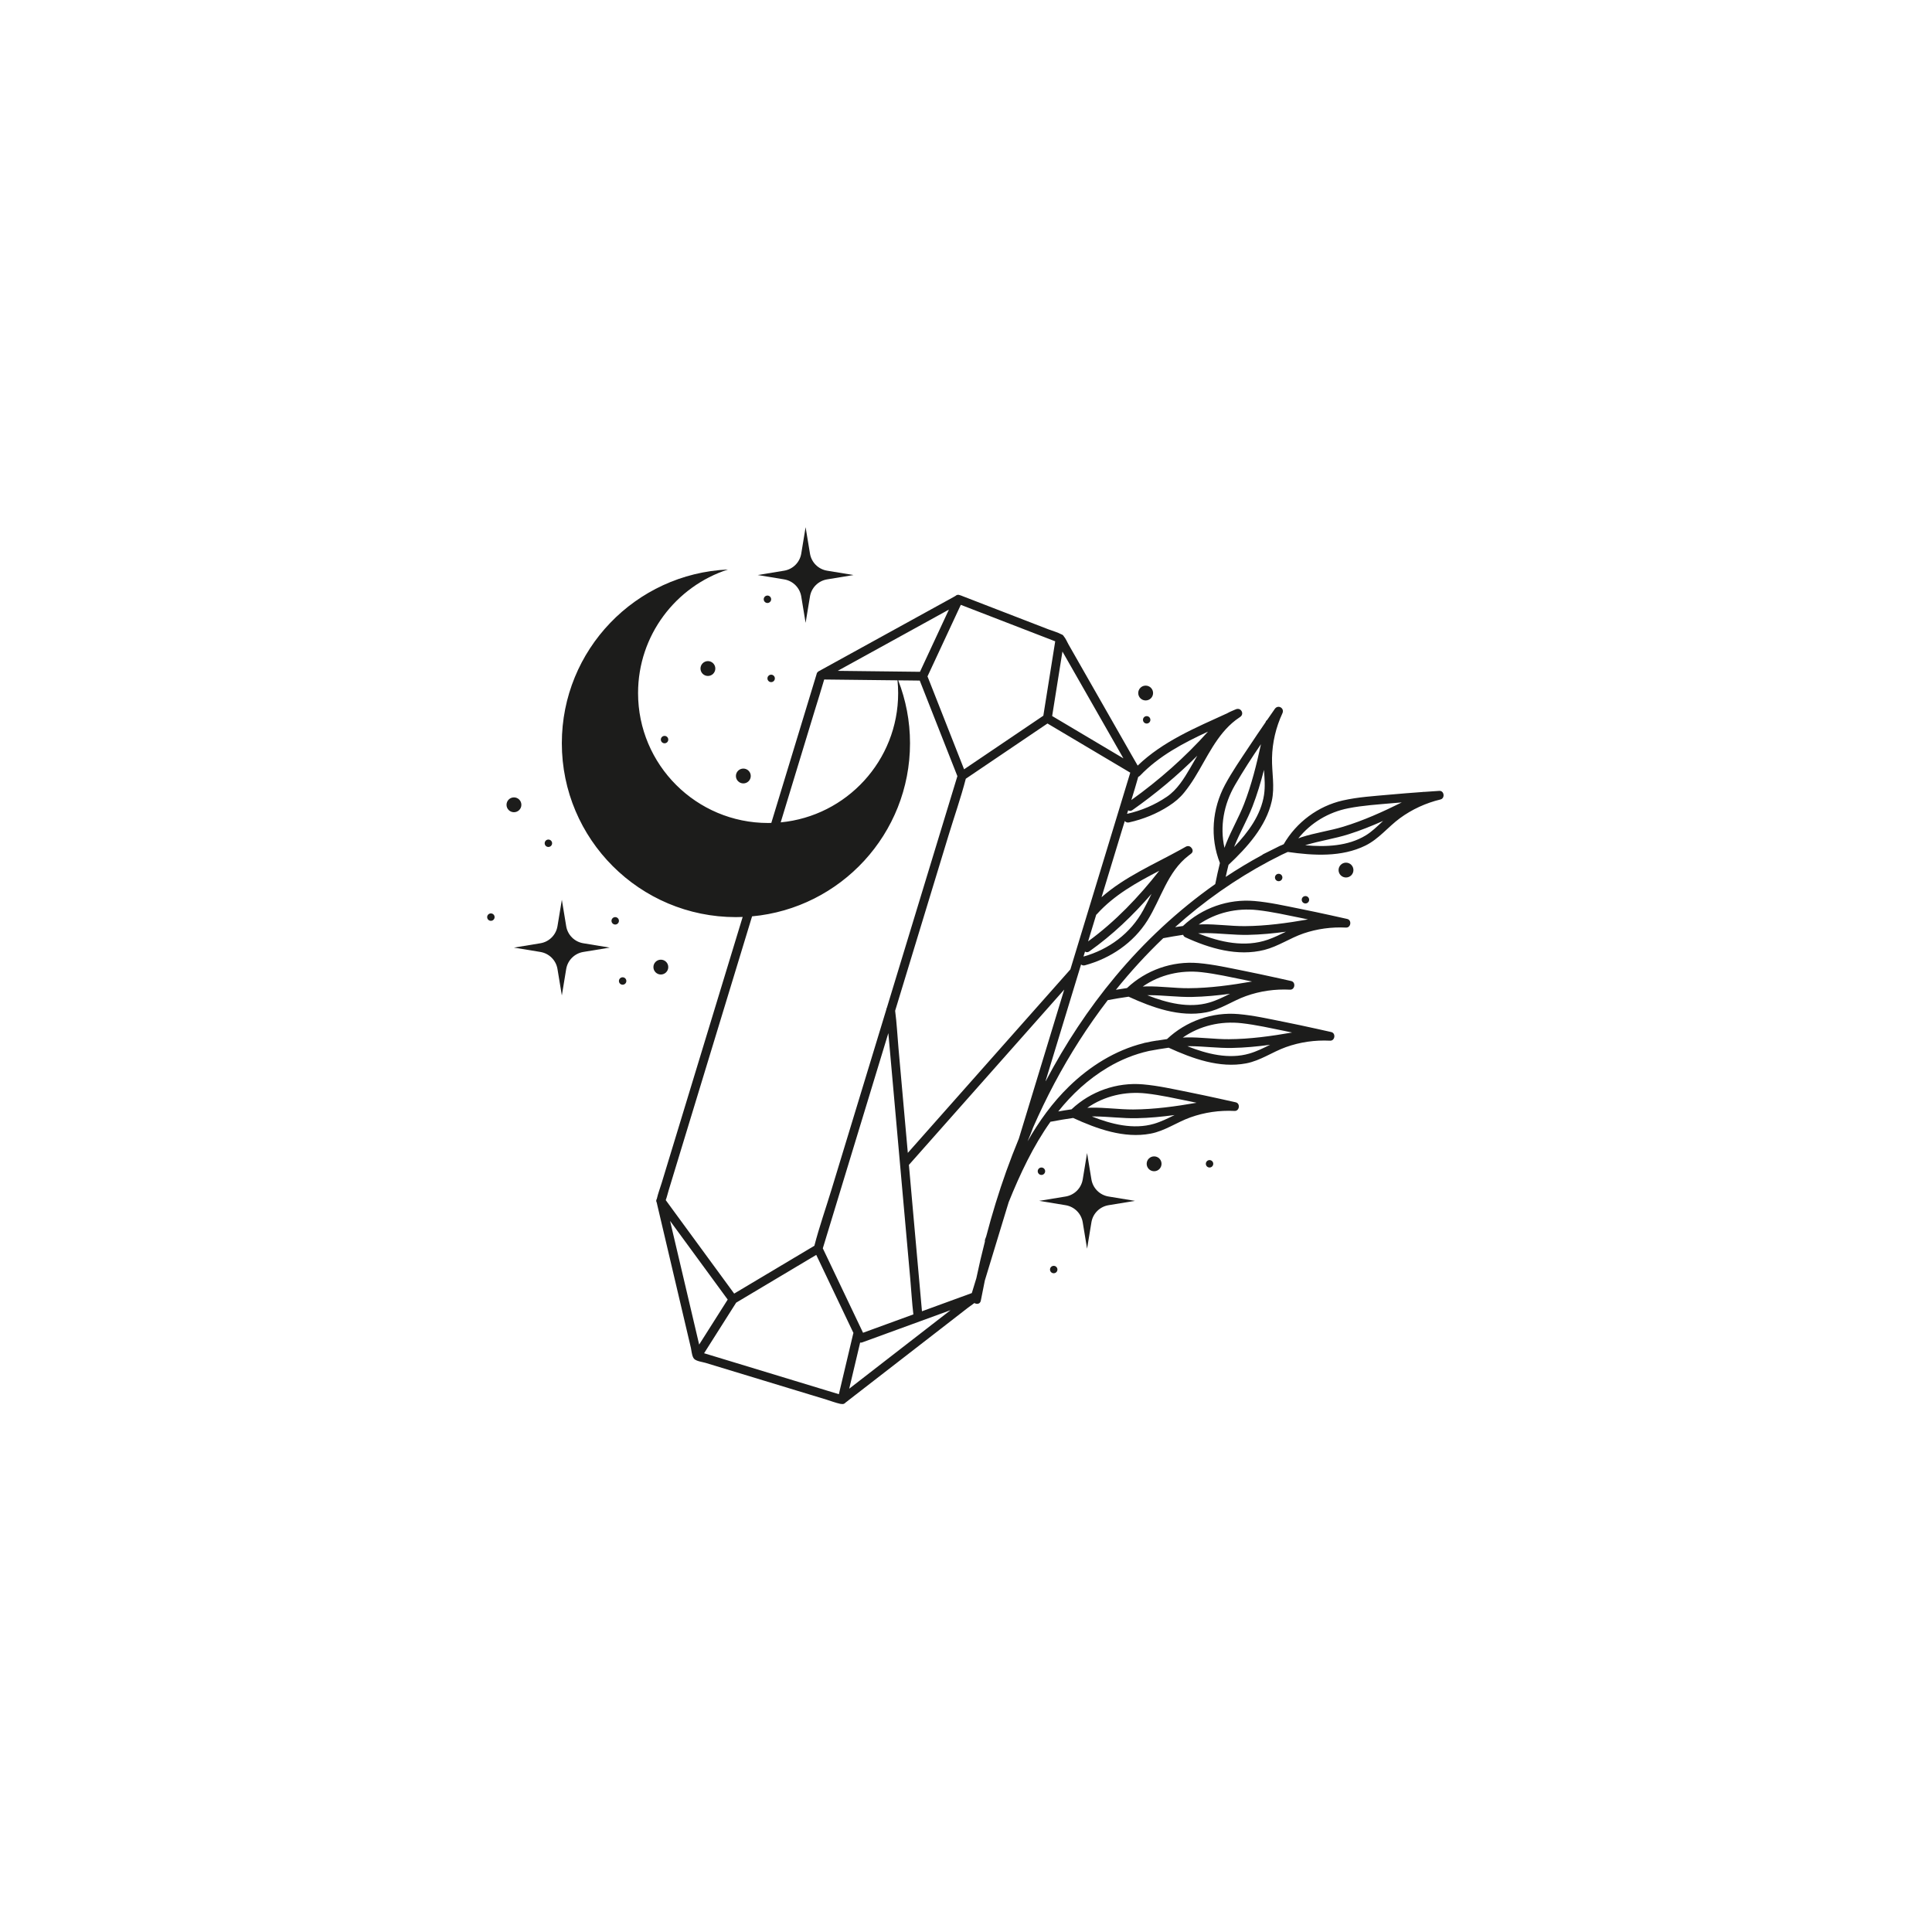 <svg version="1.2" preserveAspectRatio="xMidYMid meet" height="500" viewBox="0 0 375 375" zoomAndPan="magnify" width="500" xmlns:xlink="http://www.w3.org/1999/xlink" xmlns="http://www.w3.org/2000/svg"><defs><clipPath id="4c2702e64d"><path d="M 147 102.324 L 166 102.324 L 166 121 L 147 121 Z M 147 102.324"></path></clipPath><clipPath id="3d68f63672"><path d="M 94.539 177 L 96 177 L 96 179 L 94.539 179 Z M 94.539 177"></path></clipPath><clipPath id="f8504956ee"><path d="M 109 110 L 280.539 110 L 280.539 272.574 L 109 272.574 Z M 109 110"></path></clipPath></defs><g id="7d7aa96a84"><rect style="fill:#ffffff;fill-opacity:1;stroke:none;" height="375" y="0" width="375" x="0"></rect><rect style="fill:#ffffff;fill-opacity:1;stroke:none;" height="375" y="0" width="375" x="0"></rect><g clip-path="url(#4c2702e64d)" clip-rule="nonzero"><path d="M 155.523 115.773 L 156.367 120.898 L 157.215 115.773 C 157.496 114.07 158.832 112.734 160.535 112.457 L 165.664 111.613 L 160.535 110.77 C 158.828 110.488 157.496 109.152 157.215 107.453 L 156.367 102.328 L 155.523 107.453 C 155.242 109.156 153.906 110.488 152.203 110.77 L 147.074 111.613 L 152.203 112.457 C 153.906 112.738 155.242 114.07 155.523 115.773 Z M 155.523 115.773" style="stroke:none;fill-rule:nonzero;fill:#1c1c1b;fill-opacity:1;"></path></g><path d="M 211.844 228.926 L 211 223.801 L 210.156 228.926 C 209.875 230.629 208.539 231.961 206.836 232.242 L 201.703 233.086 L 206.836 233.93 C 208.539 234.211 209.875 235.543 210.156 237.246 L 211 242.371 L 211.844 237.246 C 212.125 235.543 213.461 234.211 215.164 233.93 L 220.293 233.086 L 215.164 232.242 C 213.461 231.961 212.125 230.629 211.844 228.926 Z M 211.844 228.926" style="stroke:none;fill-rule:nonzero;fill:#1c1c1b;fill-opacity:1;"></path><path d="M 109.898 179.77 L 109.055 174.645 L 108.207 179.77 C 107.926 181.473 106.59 182.809 104.887 183.086 L 99.758 183.93 L 104.887 184.773 C 106.594 185.055 107.93 186.391 108.207 188.09 L 109.055 193.215 L 109.898 188.09 C 110.18 186.387 111.516 185.055 113.219 184.773 L 118.348 183.93 L 113.219 183.086 C 111.512 182.809 110.176 181.473 109.898 179.77 Z M 109.898 179.77" style="stroke:none;fill-rule:nonzero;fill:#1c1c1b;fill-opacity:1;"></path><path d="M 135.965 129.762 C 135.965 130.559 136.609 131.203 137.406 131.203 C 138.199 131.203 138.844 130.559 138.844 129.762 C 138.844 128.969 138.199 128.32 137.406 128.32 C 136.609 128.324 135.965 128.969 135.965 129.762 Z M 135.965 129.762" style="stroke:none;fill-rule:nonzero;fill:#1c1c1b;fill-opacity:1;"></path><path d="M 129.711 187.711 C 129.711 186.918 129.066 186.273 128.27 186.273 C 127.473 186.273 126.828 186.918 126.828 187.711 C 126.828 188.508 127.473 189.152 128.27 189.152 C 129.066 189.152 129.711 188.508 129.711 187.711 Z M 129.711 187.711" style="stroke:none;fill-rule:nonzero;fill:#1c1c1b;fill-opacity:1;"></path><path d="M 120.855 189.691 C 120.457 189.691 120.133 190.016 120.133 190.414 C 120.133 190.812 120.457 191.133 120.855 191.133 C 121.25 191.133 121.574 190.809 121.574 190.414 C 121.574 190.016 121.254 189.691 120.855 189.691 Z M 120.855 189.691" style="stroke:none;fill-rule:nonzero;fill:#1c1c1b;fill-opacity:1;"></path><path d="M 119.414 178.012 C 119.016 178.012 118.691 178.336 118.691 178.73 C 118.691 179.129 119.016 179.453 119.414 179.453 C 119.812 179.453 120.133 179.129 120.133 178.73 C 120.133 178.336 119.812 178.012 119.414 178.012 Z M 119.414 178.012" style="stroke:none;fill-rule:nonzero;fill:#1c1c1b;fill-opacity:1;"></path><path d="M 106.441 164.395 C 106.84 164.395 107.164 164.074 107.164 163.676 C 107.164 163.277 106.84 162.957 106.441 162.957 C 106.043 162.957 105.723 163.277 105.723 163.676 C 105.723 164.074 106.043 164.395 106.441 164.395 Z M 106.441 164.395" style="stroke:none;fill-rule:nonzero;fill:#1c1c1b;fill-opacity:1;"></path><path d="M 150.398 131.676 C 150.398 131.875 150.328 132.047 150.188 132.188 C 150.047 132.328 149.879 132.398 149.68 132.398 C 149.48 132.398 149.312 132.328 149.172 132.188 C 149.031 132.047 148.961 131.875 148.961 131.676 C 148.961 131.48 149.031 131.309 149.172 131.168 C 149.312 131.027 149.48 130.957 149.68 130.957 C 149.879 130.957 150.047 131.027 150.188 131.168 C 150.328 131.309 150.398 131.48 150.398 131.676 Z M 150.398 131.676" style="stroke:none;fill-rule:nonzero;fill:#1c1c1b;fill-opacity:1;"></path><path d="M 149.68 116.316 C 149.68 115.922 149.355 115.598 148.961 115.598 C 148.562 115.598 148.238 115.922 148.238 116.316 C 148.238 116.715 148.562 117.039 148.961 117.039 C 149.355 117.039 149.68 116.715 149.68 116.316 Z M 149.68 116.316" style="stroke:none;fill-rule:nonzero;fill:#1c1c1b;fill-opacity:1;"></path><path d="M 221.852 139.719 C 221.852 140.117 222.172 140.438 222.57 140.438 C 222.969 140.438 223.289 140.117 223.289 139.719 C 223.289 139.32 222.969 139 222.57 139 C 222.172 139 221.852 139.32 221.852 139.719 Z M 221.852 139.719" style="stroke:none;fill-rule:nonzero;fill:#1c1c1b;fill-opacity:1;"></path><path d="M 252.664 174.645 C 252.664 175.043 252.988 175.363 253.387 175.363 C 253.781 175.363 254.105 175.043 254.105 174.645 C 254.105 174.246 253.781 173.926 253.387 173.926 C 252.988 173.926 252.664 174.246 252.664 174.645 Z M 252.664 174.645" style="stroke:none;fill-rule:nonzero;fill:#1c1c1b;fill-opacity:1;"></path><path d="M 234.773 225.172 C 234.375 225.172 234.055 225.496 234.055 225.895 C 234.055 226.289 234.375 226.613 234.773 226.613 C 235.172 226.613 235.492 226.289 235.492 225.895 C 235.496 225.496 235.172 225.172 234.773 225.172 Z M 234.773 225.172" style="stroke:none;fill-rule:nonzero;fill:#1c1c1b;fill-opacity:1;"></path><path d="M 204.527 245.699 C 204.129 245.699 203.805 246.023 203.805 246.418 C 203.805 246.816 204.129 247.137 204.527 247.137 C 204.926 247.137 205.246 246.816 205.246 246.418 C 205.246 246.023 204.926 245.699 204.527 245.699 Z M 204.527 245.699" style="stroke:none;fill-rule:nonzero;fill:#1c1c1b;fill-opacity:1;"></path><path d="M 202.863 227.332 C 202.863 226.934 202.539 226.613 202.141 226.613 C 201.742 226.613 201.422 226.938 201.422 227.332 C 201.422 227.73 201.742 228.055 202.141 228.055 C 202.539 228.055 202.863 227.73 202.863 227.332 Z M 202.863 227.332" style="stroke:none;fill-rule:nonzero;fill:#1c1c1b;fill-opacity:1;"></path><path d="M 247.469 170.32 C 247.469 170.719 247.793 171.039 248.188 171.039 C 248.586 171.039 248.91 170.719 248.91 170.32 C 248.91 169.922 248.586 169.602 248.188 169.602 C 247.793 169.602 247.469 169.922 247.469 170.32 Z M 247.469 170.32" style="stroke:none;fill-rule:nonzero;fill:#1c1c1b;fill-opacity:1;"></path><path d="M 128.27 143.555 C 128.27 143.953 128.594 144.273 128.992 144.273 C 129.391 144.273 129.711 143.953 129.711 143.555 C 129.711 143.156 129.387 142.836 128.992 142.836 C 128.594 142.836 128.27 143.156 128.27 143.555 Z M 128.27 143.555" style="stroke:none;fill-rule:nonzero;fill:#1c1c1b;fill-opacity:1;"></path><g clip-path="url(#3d68f63672)" clip-rule="nonzero"><path d="M 95.281 177.293 C 94.883 177.293 94.559 177.613 94.559 178.012 C 94.559 178.41 94.883 178.73 95.281 178.73 C 95.68 178.73 96 178.41 96 178.012 C 96 177.613 95.68 177.293 95.281 177.293 Z M 95.281 177.293" style="stroke:none;fill-rule:nonzero;fill:#1c1c1b;fill-opacity:1;"></path></g><path d="M 101.199 156.215 C 101.199 155.418 100.555 154.773 99.758 154.773 C 98.961 154.773 98.316 155.418 98.316 156.215 C 98.316 157.008 98.961 157.652 99.758 157.652 C 100.555 157.652 101.199 157.008 101.199 156.215 Z M 101.199 156.215" style="stroke:none;fill-rule:nonzero;fill:#1c1c1b;fill-opacity:1;"></path><path d="M 261.258 167.441 C 260.461 167.441 259.816 168.086 259.816 168.883 C 259.816 169.676 260.461 170.32 261.258 170.32 C 262.055 170.32 262.699 169.676 262.699 168.883 C 262.699 168.086 262.055 167.441 261.258 167.441 Z M 261.258 167.441" style="stroke:none;fill-rule:nonzero;fill:#1c1c1b;fill-opacity:1;"></path><path d="M 222.371 135.957 C 223.168 135.957 223.812 135.316 223.812 134.52 C 223.812 133.723 223.168 133.078 222.371 133.078 C 221.574 133.078 220.93 133.723 220.93 134.52 C 220.93 135.312 221.574 135.957 222.371 135.957 Z M 222.371 135.957" style="stroke:none;fill-rule:nonzero;fill:#1c1c1b;fill-opacity:1;"></path><path d="M 144.285 152.059 C 145.078 152.059 145.723 151.414 145.723 150.621 C 145.723 149.824 145.078 149.18 144.285 149.18 C 143.488 149.18 142.84 149.824 142.84 150.621 C 142.84 151.414 143.488 152.059 144.285 152.059 Z M 144.285 152.059" style="stroke:none;fill-rule:nonzero;fill:#1c1c1b;fill-opacity:1;"></path><path d="M 224.012 224.453 C 223.215 224.453 222.57 225.098 222.57 225.895 C 222.57 226.688 223.215 227.336 224.012 227.336 C 224.809 227.336 225.453 226.691 225.453 225.895 C 225.453 225.098 224.809 224.453 224.012 224.453 Z M 224.012 224.453" style="stroke:none;fill-rule:nonzero;fill:#1c1c1b;fill-opacity:1;"></path><g clip-path="url(#f8504956ee)" clip-rule="nonzero"><path d="M 279.363 153.508 C 278.387 153.566 277.41 153.637 276.434 153.707 C 276.336 153.695 276.23 153.699 276.121 153.727 C 273.961 153.883 271.801 154.051 269.645 154.25 C 266.648 154.523 263.57 154.699 260.629 155.371 C 255.816 156.469 251.629 159.605 249.164 163.863 C 248.98 163.945 248.801 164.023 248.617 164.109 C 248.555 164.125 248.496 164.148 248.434 164.176 C 248.129 164.324 247.832 164.48 247.531 164.633 C 246.754 165.012 245.977 165.398 245.207 165.789 C 245.117 165.836 245.047 165.895 244.984 165.953 C 242.562 167.266 240.199 168.684 237.91 170.207 C 238.078 169.426 238.258 168.645 238.457 167.867 C 242.051 164.492 245.727 160.441 246.844 155.512 C 247.477 152.711 246.84 149.934 246.898 147.113 C 246.957 144.125 247.656 141.164 248.914 138.453 C 249.379 137.457 248.078 136.688 247.441 137.594 C 246.938 138.312 246.441 139.035 245.941 139.758 C 245.805 139.844 245.699 139.984 245.645 140.184 C 244.566 141.75 243.5 143.324 242.449 144.91 C 240.848 147.328 239.168 149.742 237.793 152.297 C 235.27 156.988 234.82 162.539 236.785 167.512 C 236.441 168.867 236.156 170.234 235.879 171.598 C 228.645 176.688 222.117 182.789 216.457 189.578 C 211.238 195.836 206.762 202.656 202.977 209.844 C 202.973 209.816 202.973 209.789 202.965 209.762 C 205.258 202.242 207.547 194.723 209.836 187.203 C 210.02 187.367 210.273 187.445 210.582 187.363 C 215.531 186.027 219.996 183.012 222.734 178.637 C 225.352 174.449 226.609 169.223 230.664 166.102 C 230.848 165.965 231.031 165.82 231.215 165.676 C 231.617 165.352 231.535 164.871 231.25 164.555 C 231.082 164.328 230.812 164.188 230.492 164.234 C 230.469 164.234 230.445 164.242 230.422 164.25 C 230.402 164.254 230.379 164.254 230.355 164.262 C 230.297 164.281 230.238 164.301 230.18 164.336 C 229.863 164.5 229.559 164.672 229.258 164.852 C 223.996 167.766 218.328 170.168 213.809 174.152 C 215.121 169.836 216.434 165.523 217.75 161.207 C 217.938 160.594 218.129 159.98 218.32 159.363 C 218.508 159.582 218.793 159.711 219.148 159.629 C 221.902 159.012 224.52 157.961 226.887 156.426 C 228.047 155.676 229.004 154.879 229.871 153.805 C 230.605 152.895 231.273 151.93 231.887 150.934 C 234.297 147.047 236.145 142.617 239.84 139.777 C 240.18 139.547 240.484 139.316 240.703 139.164 C 241.168 138.859 241.195 138.367 240.984 138.016 C 240.855 137.797 240.637 137.629 240.363 137.598 C 240.203 137.574 240.023 137.598 239.84 137.688 C 239.477 137.863 238.773 138.113 238.188 138.453 C 232.066 141.258 225.719 143.883 220.824 148.602 C 220.414 147.859 219.977 147.125 219.555 146.391 C 217.445 142.691 215.336 138.992 213.223 135.297 C 211.277 131.887 209.332 128.477 207.387 125.066 C 207.125 124.609 206.859 123.934 206.469 123.484 C 206.375 123.316 206.227 123.188 206.02 123.125 C 205.262 122.715 204.336 122.477 203.535 122.168 C 199.438 120.586 195.344 119 191.246 117.418 C 189.781 116.852 188.32 116.285 186.855 115.719 C 186.656 115.641 186.461 115.551 186.254 115.504 C 185.992 115.402 185.699 115.434 185.484 115.648 C 185.387 115.703 185.289 115.766 185.199 115.816 C 178.383 119.57 171.57 123.32 164.754 127.074 C 162.84 128.129 160.926 129.184 159.016 130.234 C 158.922 130.27 158.848 130.32 158.781 130.383 C 158.609 130.516 158.523 130.688 158.496 130.863 C 157.625 133.727 156.754 136.59 155.883 139.453 C 153.824 146.211 151.766 152.969 149.711 159.727 C 149.504 159.73 149.297 159.742 149.09 159.742 C 135.148 159.742 123.848 148.453 123.848 134.527 C 123.848 123.316 131.172 113.816 141.301 110.539 C 123.355 111.34 109.051 126.129 109.051 144.258 C 109.051 162.902 124.176 178.012 142.84 178.012 C 143.277 178.012 143.715 177.996 144.152 177.98 C 143.207 181.082 142.262 184.188 141.316 187.289 C 138.746 195.734 136.176 204.184 133.602 212.629 C 131.883 218.273 130.164 223.922 128.445 229.566 C 128.133 230.598 127.723 231.645 127.488 232.699 C 127.352 232.902 127.32 233.164 127.477 233.434 C 127.508 233.594 127.547 233.754 127.586 233.926 C 127.879 235.164 128.172 236.406 128.461 237.645 C 130.34 245.637 132.223 253.629 134.102 261.621 C 134.215 262.102 134.266 262.949 134.547 263.48 C 134.551 263.496 134.559 263.512 134.566 263.527 C 134.617 263.613 134.672 263.695 134.734 263.758 C 135.203 264.227 136.336 264.352 136.93 264.527 C 140.707 265.676 144.484 266.824 148.266 267.973 C 152.297 269.199 156.324 270.422 160.355 271.648 C 161.262 271.926 162.184 272.289 163.113 272.488 C 163.18 272.5 163.242 272.504 163.305 272.508 C 163.602 272.57 163.926 272.5 164.117 272.242 C 164.344 272.09 164.559 271.898 164.781 271.727 C 171.082 266.844 177.387 261.961 183.691 257.078 C 185.078 256 186.469 254.922 187.855 253.848 C 188.258 253.539 188.707 253.238 189.129 252.918 C 189.582 253.203 190.25 253.125 190.375 252.457 C 190.621 251.148 190.883 249.844 191.156 248.543 C 192.52 244.066 193.883 239.594 195.242 235.117 C 195.426 234.523 195.605 233.93 195.785 233.336 C 197.992 227.867 200.535 222.457 203.906 217.719 C 203.957 217.719 204.008 217.719 204.059 217.707 C 205.465 217.445 206.875 217.188 208.297 216.996 C 212.93 219.117 218.184 221.016 223.332 220.039 C 226.105 219.516 228.43 217.82 231.055 216.883 C 233.812 215.898 236.707 215.488 239.629 215.633 C 240.586 215.68 240.793 214.176 239.855 213.957 C 238.867 213.73 237.875 213.516 236.887 213.297 C 236.859 213.289 236.832 213.281 236.805 213.277 C 234.758 212.828 232.711 212.391 230.656 211.977 C 227.746 211.398 224.801 210.727 221.84 210.473 C 216.754 210.035 211.688 211.828 207.98 215.32 C 207.117 215.441 206.258 215.582 205.402 215.734 C 208.059 212.402 211.199 209.477 215.016 207.199 C 217.508 205.715 220.191 204.621 223.012 203.992 C 224.281 203.758 225.551 203.531 226.832 203.359 C 231.465 205.477 236.719 207.379 241.867 206.402 C 244.645 205.875 246.965 204.184 249.59 203.246 C 252.348 202.258 255.242 201.852 258.164 201.996 C 259.121 202.043 259.332 200.535 258.391 200.32 C 257.402 200.09 256.414 199.875 255.422 199.656 C 255.395 199.648 255.367 199.645 255.344 199.641 C 253.297 199.188 251.246 198.75 249.191 198.34 C 246.281 197.762 243.34 197.09 240.375 196.832 C 235.289 196.398 230.223 198.191 226.516 201.684 C 225.887 201.77 225.262 201.867 224.641 201.973 C 224.602 201.973 224.562 201.973 224.52 201.977 C 223.844 202.074 223.176 202.203 222.512 202.352 C 222.391 202.375 222.266 202.398 222.141 202.422 C 222.066 202.434 221.996 202.457 221.938 202.488 C 216.465 203.852 211.535 206.957 207.5 210.879 C 204.281 214.008 201.664 217.648 199.449 221.535 C 199.84 220.641 200.199 219.738 200.531 218.828 C 201.801 215.941 203.16 213.098 204.641 210.312 C 207.648 204.645 211.113 199.219 215.016 194.129 C 216.359 193.883 217.707 193.637 219.062 193.457 C 223.695 195.574 228.945 197.477 234.098 196.5 C 236.871 195.973 239.195 194.281 241.82 193.344 C 244.578 192.355 247.473 191.949 250.395 192.094 C 251.352 192.141 251.559 190.633 250.621 190.418 C 249.633 190.191 248.641 189.973 247.652 189.754 C 247.625 189.746 247.598 189.742 247.57 189.738 C 245.523 189.289 243.477 188.848 241.422 188.438 C 238.508 187.859 235.566 187.188 232.605 186.934 C 227.52 186.496 222.453 188.289 218.746 191.781 C 218.027 191.879 217.312 191.992 216.598 192.117 C 219.441 188.586 222.504 185.234 225.785 182.102 C 227.07 181.863 228.359 181.629 229.656 181.445 C 229.699 181.637 229.832 181.812 230.082 181.93 C 234.809 184.105 240.219 185.688 245.418 184.375 C 248.094 183.695 250.383 182.082 252.977 181.191 C 255.648 180.277 258.441 179.906 261.258 180.043 C 262.219 180.09 262.426 178.586 261.488 178.367 C 260.5 178.141 259.508 177.926 258.516 177.707 C 258.492 177.699 258.465 177.695 258.438 177.688 C 256.391 177.238 254.344 176.801 252.289 176.391 C 249.375 175.809 246.434 175.137 243.473 174.883 C 238.383 174.445 233.32 176.238 229.609 179.734 C 229.102 179.801 228.594 179.879 228.086 179.961 C 228.789 179.336 229.496 178.715 230.215 178.105 C 235.883 173.309 242.117 169.191 248.781 165.906 C 249.168 165.723 249.562 165.539 249.957 165.363 C 254.934 166.074 260.406 166.406 265.035 164.121 C 267.637 162.84 269.414 160.508 271.719 158.816 C 274.082 157.086 276.746 155.867 279.594 155.176 C 280.512 154.957 280.336 153.445 279.363 153.508 Z M 245.348 154.281 C 244.75 158.184 242.293 161.527 239.551 164.395 C 239.586 164.305 239.613 164.215 239.648 164.125 C 240.684 161.539 242.105 159.129 243.113 156.523 C 244.008 154.211 244.719 151.836 245.336 149.434 C 245.453 151.059 245.59 152.68 245.348 154.281 Z M 239.715 152.363 C 241.277 149.664 242.988 147.035 244.754 144.441 C 243.902 148.387 242.926 152.305 241.465 156.074 C 240.453 158.676 239.035 161.086 238.004 163.676 C 237.883 163.969 237.773 164.27 237.668 164.566 C 236.75 160.406 237.523 156.148 239.715 152.363 Z M 211.93 216.707 C 212.098 216.707 212.266 216.699 212.434 216.699 C 215.172 216.719 217.883 217.098 220.625 217.043 C 223.094 216.996 225.547 216.758 227.988 216.43 C 226.672 217.074 225.363 217.73 223.957 218.137 C 220.008 219.281 215.77 218.227 211.93 216.707 Z M 222.48 212.242 C 225.297 212.559 228.094 213.195 230.863 213.754 C 231.328 213.848 231.793 213.949 232.258 214.047 C 228.191 214.754 224.098 215.324 219.965 215.348 C 217.227 215.359 214.504 214.941 211.766 215 C 211.523 215.004 211.281 215.016 211.043 215.027 C 214.355 212.73 218.398 211.781 222.48 212.242 Z M 230.465 203.07 C 230.633 203.07 230.801 203.062 230.969 203.062 C 233.703 203.082 236.418 203.461 239.16 203.406 C 241.625 203.359 244.078 203.125 246.523 202.793 C 245.207 203.438 243.898 204.094 242.488 204.5 C 238.543 205.645 234.301 204.59 230.465 203.07 Z M 241.016 198.605 C 243.828 198.922 246.629 199.559 249.398 200.117 C 249.863 200.211 250.328 200.312 250.793 200.41 C 246.727 201.117 242.633 201.688 238.5 201.707 C 235.762 201.723 233.039 201.305 230.301 201.359 C 230.059 201.367 229.82 201.379 229.578 201.391 C 232.891 199.094 236.934 198.145 241.016 198.605 Z M 197.789 220.906 C 197.777 220.945 197.762 220.988 197.75 221.027 C 196.895 223.105 196.082 225.199 195.324 227.312 C 193.832 231.484 192.539 235.723 191.414 240.008 C 191.348 240.191 191.281 240.371 191.211 240.555 C 191.156 240.707 191.148 240.844 191.172 240.969 C 190.566 243.328 190.012 245.703 189.512 248.086 C 189.512 248.098 189.508 248.105 189.504 248.117 C 189.227 249.023 188.949 249.934 188.672 250.844 C 188.66 250.887 188.641 250.938 188.621 250.988 C 185.395 252.164 182.176 253.34 178.953 254.516 C 178.812 252.938 178.672 251.363 178.531 249.785 C 178.105 245.027 177.68 240.27 177.254 235.508 C 176.977 232.375 176.695 229.238 176.418 226.105 C 180.043 222.012 183.672 217.918 187.297 213.824 C 193.223 207.141 199.145 200.453 205.066 193.77 C 205.566 193.203 206.066 192.641 206.566 192.078 C 205.566 195.363 204.566 198.648 203.566 201.934 C 201.641 208.258 199.715 214.582 197.789 220.906 Z M 167.516 258.688 C 165.199 253.824 162.883 248.961 160.566 244.098 C 160.281 243.496 159.996 242.898 159.707 242.301 C 160.609 239.34 161.512 236.383 162.41 233.422 C 164.629 226.141 166.848 218.859 169.062 211.578 C 170.184 207.895 171.305 204.211 172.426 200.527 C 172.473 201.02 172.516 201.508 172.559 202 C 172.98 206.758 173.406 211.516 173.832 216.277 C 174.344 222.008 174.855 227.738 175.363 233.469 C 175.809 238.422 176.25 243.379 176.691 248.336 C 176.895 250.59 177.012 252.875 177.285 255.125 C 174.734 256.055 172.184 256.984 169.637 257.914 C 168.93 258.172 168.223 258.43 167.516 258.688 Z M 221.902 176.656 C 219.441 181.176 215.23 184.293 210.305 185.668 C 210.402 185.344 210.5 185.02 210.598 184.699 C 210.828 184.855 211.125 184.887 211.43 184.668 C 215.949 181.473 219.918 177.66 223.512 173.5 C 222.988 174.559 222.469 175.621 221.902 176.656 Z M 212.91 177.43 C 216.27 173.703 220.605 171.305 225.004 169.02 C 220.992 174.145 216.469 178.879 211.199 182.723 C 211.727 181 212.25 179.277 212.773 177.555 C 212.82 177.52 212.863 177.48 212.91 177.43 Z M 214.551 165.855 C 212.832 171.488 211.117 177.125 209.402 182.762 C 208.852 184.562 208.305 186.363 207.758 188.164 C 204.09 192.301 200.426 196.438 196.758 200.574 C 190.836 207.262 184.914 213.945 178.988 220.633 C 178.062 221.68 177.133 222.727 176.207 223.773 C 176.043 221.957 175.883 220.137 175.719 218.32 C 175.277 213.363 174.836 208.406 174.395 203.449 C 174.18 201.043 174.066 198.598 173.746 196.199 C 173.746 196.195 173.746 196.191 173.746 196.188 C 174.883 192.461 176.016 188.73 177.152 185 C 179.469 177.387 181.789 169.773 184.105 162.164 C 185.219 158.504 186.504 154.855 187.461 151.152 C 192.188 147.957 196.914 144.758 201.641 141.562 C 202.199 141.184 202.758 140.809 203.316 140.43 C 208.16 143.305 213 146.184 217.844 149.059 C 218.355 149.363 218.871 149.668 219.383 149.973 C 218.984 151.281 218.586 152.594 218.188 153.902 C 216.977 157.887 215.762 161.871 214.551 165.855 Z M 231.023 149.059 C 229.809 151.129 228.492 153.289 226.473 154.656 C 224.109 156.258 221.539 157.336 218.758 157.969 C 218.828 157.738 218.902 157.508 218.973 157.277 C 219.199 157.426 219.496 157.453 219.797 157.242 C 224.293 154.074 228.52 150.555 232.395 146.68 C 231.941 147.473 231.488 148.27 231.023 149.059 Z M 234.473 142.008 C 230.023 146.973 225.02 151.398 219.594 155.285 C 220.059 153.793 220.512 152.293 220.934 150.785 C 221.047 150.746 221.16 150.676 221.266 150.57 C 224.965 146.703 229.664 144.234 234.473 142.008 Z M 209.973 133.039 C 212.594 137.629 215.211 142.215 217.828 146.805 C 217.902 146.934 217.977 147.066 218.051 147.195 C 213.98 144.777 209.91 142.359 205.844 139.941 C 205.305 139.621 204.762 139.301 204.223 138.98 C 204.887 134.805 205.555 130.633 206.219 126.461 C 207.473 128.652 208.723 130.848 209.973 133.039 Z M 203.086 123.812 C 203.66 124.035 204.238 124.258 204.816 124.48 C 204.133 128.742 203.453 133.004 202.773 137.266 C 202.688 137.816 202.598 138.367 202.512 138.918 C 197.801 142.105 193.09 145.293 188.375 148.477 C 187.961 148.758 187.547 149.039 187.129 149.32 C 185.047 144.031 182.965 138.742 180.883 133.453 C 180.598 132.73 180.312 132.008 180.027 131.285 C 181.996 127.055 183.965 122.828 185.934 118.598 C 186.117 118.199 186.305 117.797 186.492 117.398 C 192.023 119.535 197.555 121.672 203.086 123.812 Z M 168.793 126.801 C 173.586 124.16 178.379 121.52 183.172 118.879 C 183.512 118.691 183.848 118.508 184.184 118.32 C 182.531 121.871 180.879 125.422 179.227 128.973 C 179.008 129.449 178.789 129.922 178.566 130.395 C 173.242 130.332 167.918 130.273 162.594 130.211 C 164.66 129.074 166.727 127.938 168.793 126.801 Z M 154.129 151.09 C 155.457 146.723 156.785 142.355 158.117 137.988 C 158.734 135.957 159.391 133.934 159.977 131.891 C 164.719 131.945 169.461 131.996 174.203 132.051 C 174.281 132.867 174.332 133.691 174.332 134.527 C 174.332 147.629 164.328 158.398 151.531 159.621 C 152.395 156.777 153.262 153.934 154.129 151.09 Z M 132.762 221.262 C 134.32 216.152 135.875 211.043 137.43 205.93 C 139.301 199.789 141.172 193.645 143.043 187.5 C 144.02 184.285 144.996 181.074 145.977 177.863 C 163.168 176.281 176.633 161.844 176.633 144.254 C 176.633 139.949 175.816 135.84 174.344 132.055 C 175.105 132.062 175.867 132.07 176.629 132.078 C 177.262 132.086 177.895 132.094 178.523 132.102 C 180.668 137.539 182.809 142.98 184.949 148.422 C 185.242 149.164 185.535 149.906 185.828 150.648 C 184.922 153.617 184.02 156.59 183.113 159.559 C 180.898 166.844 178.68 174.125 176.461 181.406 C 175.023 186.133 173.582 190.863 172.145 195.59 C 172.078 195.688 172.039 195.812 172.031 195.957 C 170.812 199.965 169.594 203.977 168.371 207.98 C 166.055 215.594 163.738 223.207 161.418 230.82 C 160.309 234.469 159.027 238.109 158.07 241.801 C 153.34 244.625 148.605 247.445 143.875 250.266 C 143.418 250.539 142.961 250.812 142.504 251.086 C 138.582 245.734 134.664 240.379 130.742 235.027 C 130.234 234.332 129.727 233.637 129.219 232.941 C 129.449 232.34 129.594 231.672 129.781 231.059 C 130.773 227.793 131.77 224.527 132.762 221.262 Z M 133.328 250.859 C 132.238 246.23 131.148 241.598 130.059 236.969 C 133.309 241.402 136.555 245.84 139.801 250.273 C 140.285 250.93 140.766 251.586 141.246 252.246 C 139.398 255.156 137.555 258.07 135.707 260.98 C 134.914 257.605 134.121 254.234 133.328 250.859 Z M 154.199 267.992 C 149.16 266.461 144.117 264.926 139.078 263.395 C 138.273 263.152 137.469 262.906 136.664 262.664 C 138.496 259.773 140.328 256.883 142.16 253.992 C 142.406 253.609 142.648 253.227 142.891 252.844 C 147.66 250 152.43 247.156 157.199 244.309 C 157.609 244.066 158.023 243.82 158.434 243.574 C 160.727 248.391 163.02 253.203 165.312 258.016 C 165.426 258.258 165.539 258.496 165.656 258.734 C 165.637 258.777 165.617 258.82 165.605 258.871 C 164.734 262.555 163.863 266.234 162.988 269.914 C 162.934 270.148 162.879 270.379 162.824 270.613 C 159.949 269.738 157.074 268.863 154.199 267.992 Z M 176.453 260.539 C 172.578 263.543 168.707 266.543 164.832 269.547 C 165.516 266.656 166.199 263.766 166.887 260.879 C 166.906 260.781 166.93 260.684 166.953 260.59 C 167.078 260.609 167.199 260.613 167.309 260.574 C 171.062 259.203 174.816 257.836 178.574 256.465 C 178.582 256.465 178.59 256.461 178.598 256.457 C 180.566 255.738 182.535 255.02 184.504 254.301 C 181.82 256.383 179.137 258.461 176.453 260.539 Z M 222.691 193.172 C 222.859 193.168 223.027 193.16 223.195 193.164 C 225.93 193.18 228.645 193.559 231.387 193.508 C 233.852 193.457 236.309 193.223 238.75 192.891 C 237.434 193.539 236.125 194.191 234.719 194.598 C 230.77 195.742 226.531 194.688 222.691 193.172 Z M 233.242 188.703 C 236.055 189.023 238.852 189.66 241.625 190.219 C 242.09 190.312 242.555 190.41 243.02 190.508 C 238.953 191.215 234.859 191.789 230.727 191.809 C 227.988 191.824 225.266 191.406 222.527 191.461 C 222.289 191.465 222.047 191.477 221.805 191.488 C 225.117 189.191 229.16 188.242 233.242 188.703 Z M 232.559 181.156 C 233.059 181.129 233.559 181.113 234.059 181.113 C 236.797 181.133 239.508 181.512 242.25 181.457 C 244.715 181.41 247.168 181.176 249.609 180.844 C 248.457 181.402 247.309 181.969 246.09 182.391 C 241.637 183.938 236.832 182.902 232.559 181.156 Z M 244.109 176.656 C 246.922 176.973 249.719 177.609 252.492 178.168 C 252.957 178.262 253.418 178.363 253.883 178.461 C 249.816 179.168 245.727 179.738 241.59 179.762 C 238.852 179.773 236.129 179.355 233.395 179.414 C 233.152 179.418 232.91 179.43 232.668 179.441 C 235.984 177.145 240.027 176.195 244.109 176.656 Z M 261.711 156.883 C 264.531 156.328 267.453 156.152 270.316 155.895 C 270.902 155.84 271.492 155.797 272.082 155.75 C 268.398 157.574 264.652 159.273 260.711 160.469 C 258.047 161.273 255.27 161.645 252.621 162.5 C 252.414 162.566 252.211 162.652 252.004 162.727 C 254.422 159.703 257.848 157.645 261.711 156.883 Z M 265.051 162.172 C 261.613 164.246 257.359 164.426 253.336 164.066 C 253.398 164.047 253.457 164.027 253.52 164.008 C 256.234 163.188 259.055 162.785 261.766 161.926 C 264.051 161.203 266.277 160.312 268.465 159.336 C 268.422 159.375 268.379 159.414 268.336 159.453 C 267.293 160.422 266.277 161.434 265.051 162.172 Z M 265.051 162.172" style="stroke:none;fill-rule:nonzero;fill:#1c1c1b;fill-opacity:1;"></path></g></g></svg>